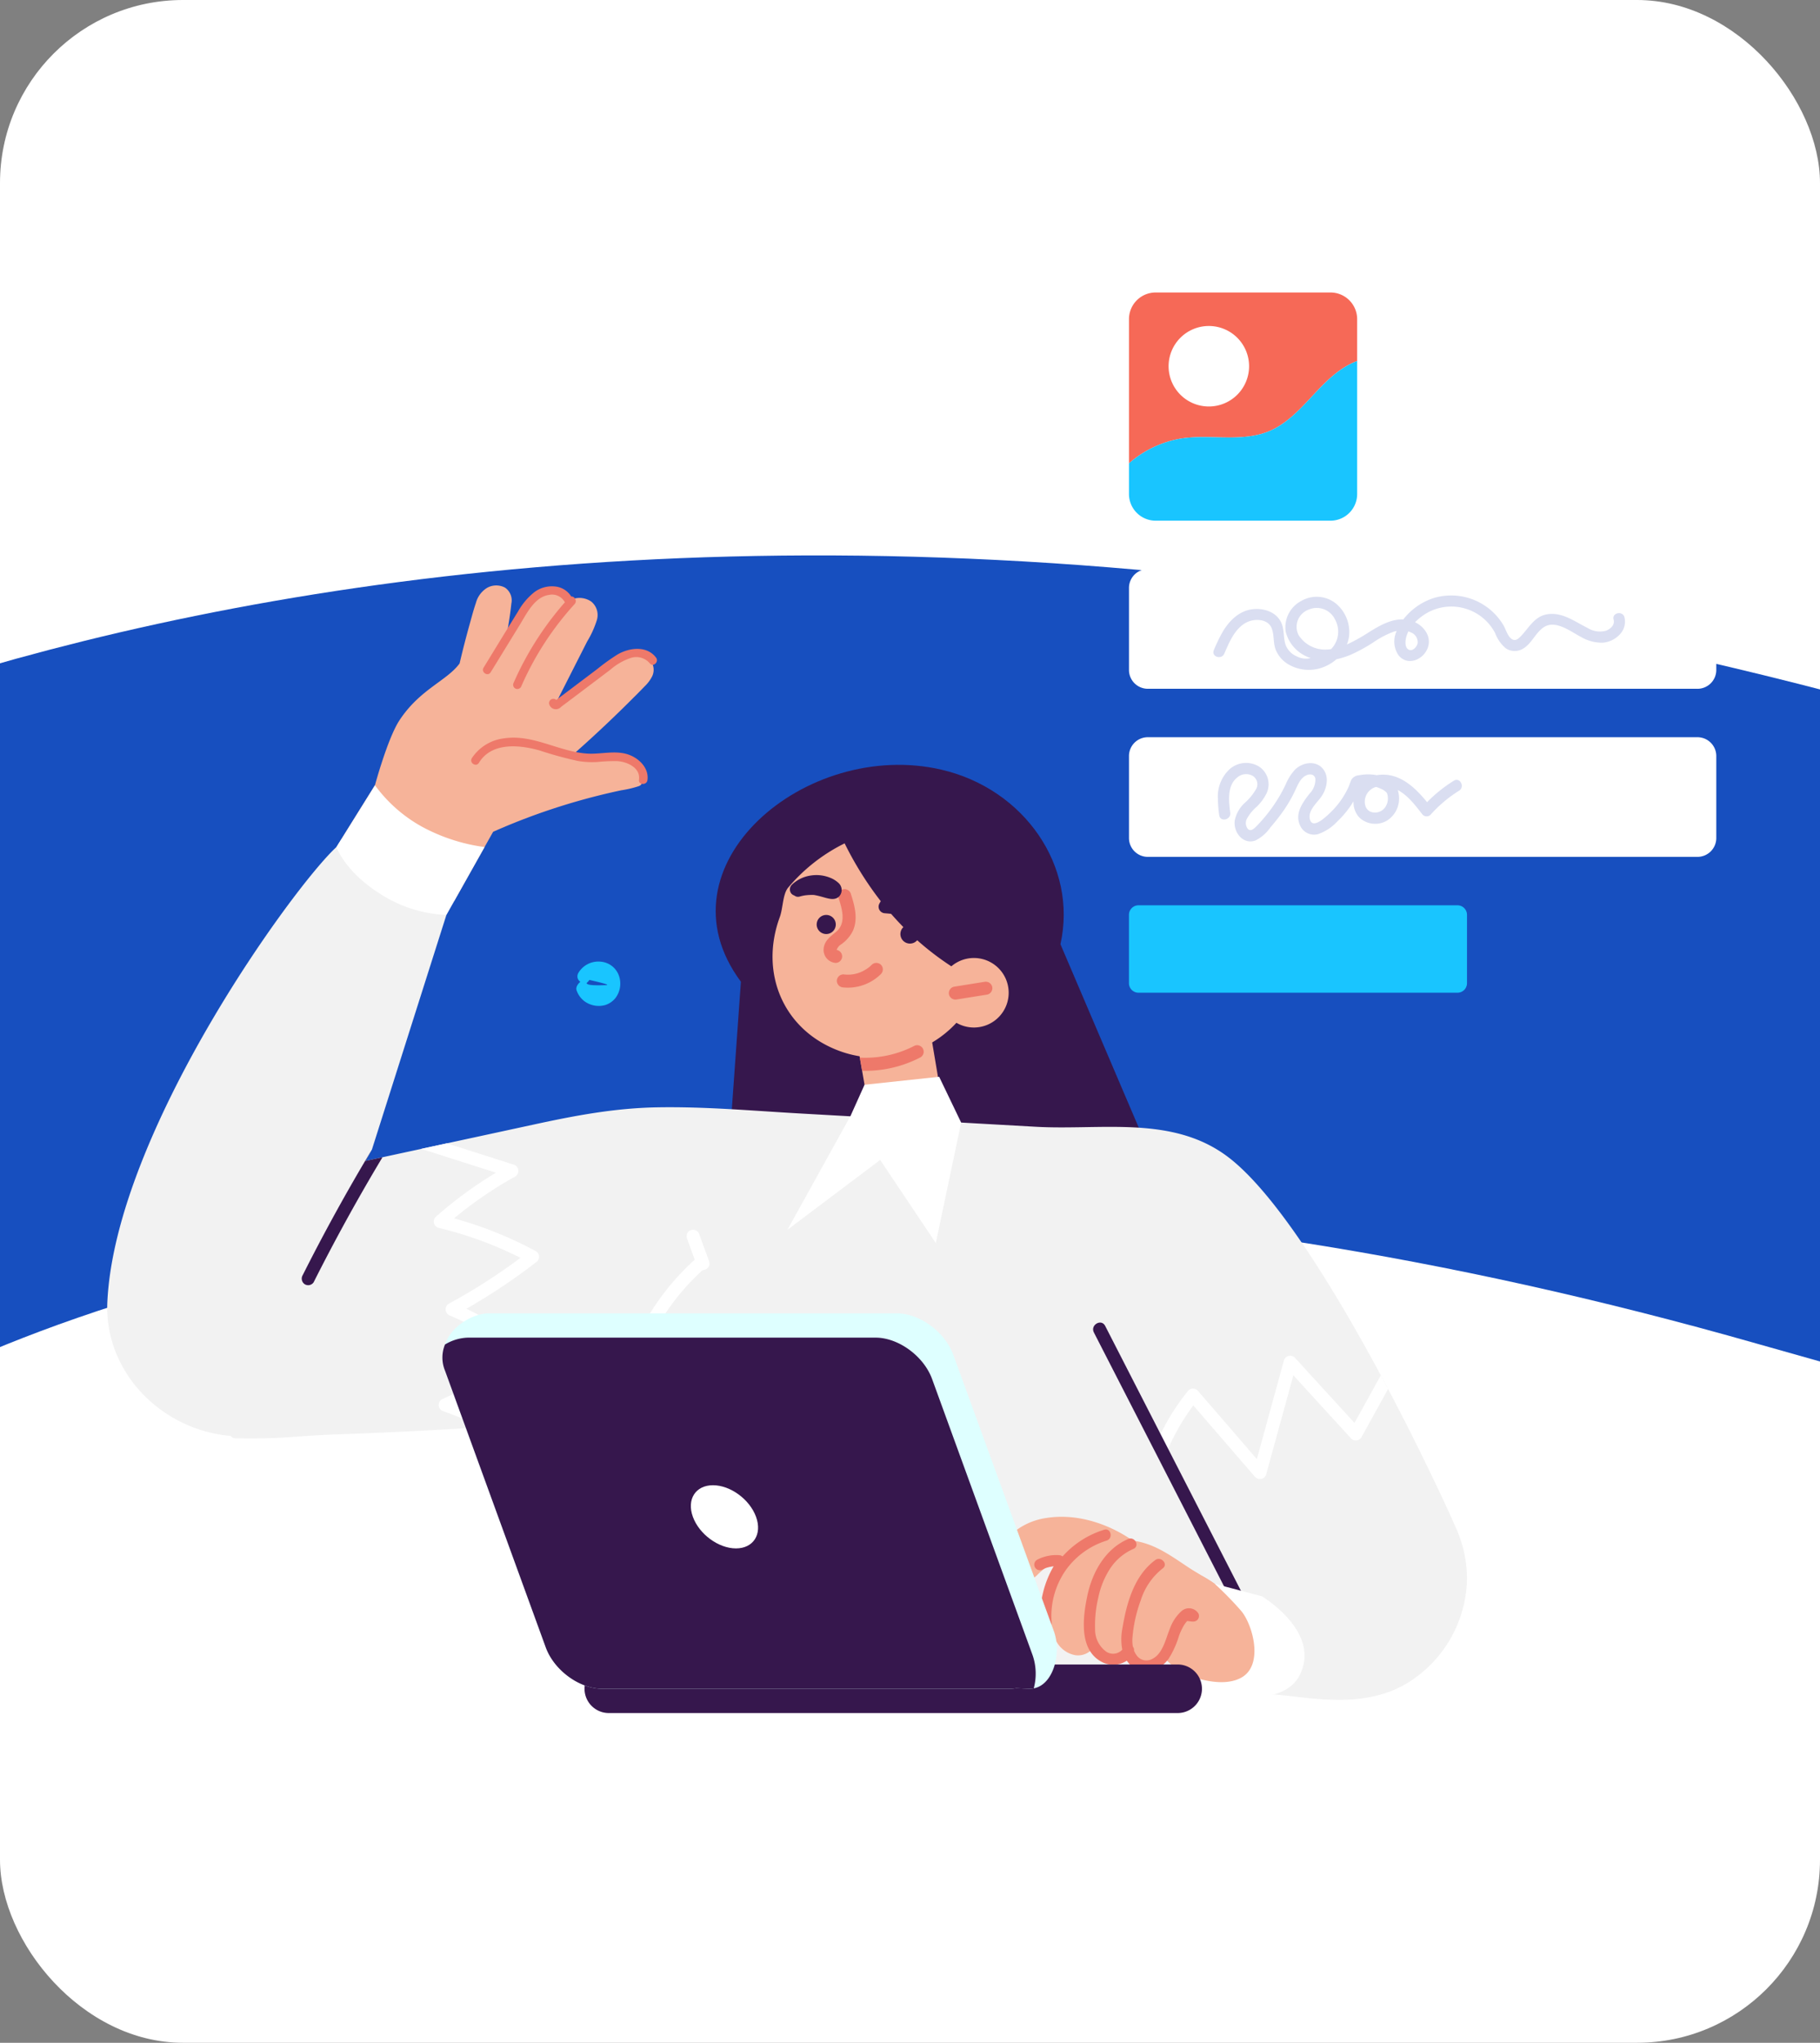 <svg xmlns="http://www.w3.org/2000/svg" xmlns:xlink="http://www.w3.org/1999/xlink" width="368" height="413" viewBox="0 0 368 413">
  <rect x="0" y="0" width="368" height="413" fill="#808080" stroke="none"/>
  <defs>
    <clipPath id="clip-path">
      <rect id="Rectangle_232" data-name="Rectangle 232" width="368" height="413" rx="8" transform="translate(142 4197)" fill="#f2fbff"/>
    </clipPath>
    <clipPath id="clip-path-2">
      <rect id="Rectangle_213" data-name="Rectangle 213" width="325.349" height="287.198" fill="none"/>
    </clipPath>
  </defs>
  <g id="Group_299" data-name="Group 299" transform="translate(-142 -4197)">
    <rect id="Rectangle_161" data-name="Rectangle 161" width="368" height="413" rx="37" transform="translate(142 4197)" fill="#fff"/>
    <g id="Mask_Group_6" data-name="Mask Group 6" clip-path="url(#clip-path)">
      <path id="Path_988" data-name="Path 988" d="M2180.072,4425.467s153.052-99.418,432.292-19.758,439,75.547,614.816,0,553.781-71.9,729.532,103.616" transform="translate(-2097)" fill="none" stroke="#174fbf" stroke-width="131"/>
    </g>
    <g id="Group_248" data-name="Group 248" transform="translate(163.679 4256.134)">
      <g id="Group_247" data-name="Group 247" clip-path="url(#clip-path-2)">
        <path id="Path_890" data-name="Path 890" d="M237.783,216.631l-31.873-74.644c3.518-15.731-7.288-31.39-24.061-35.289-27.331-6.353-57.973,19.446-40.55,42.871,0,0-4.364,60.922-4.409,62.919Z" transform="translate(-13.169 -10.222)" fill="#36174d"/>
        <path id="Path_891" data-name="Path 891" d="M199.848,158.4a7.028,7.028,0,1,1-4.173-9.02,7.029,7.029,0,0,1,4.173,9.02" transform="translate(-18.006 -14.401)" fill="#f6b399"/>
        <path id="Path_892" data-name="Path 892" d="M190.562,152.283a21.878,21.878,0,0,1-28.081,12.991c-11.341-4.166-16.252-15.747-12.084-27.09.636-1.733.564-4.33,1.564-5.791a35.275,35.275,0,0,1,11.543-9.1,68.172,68.172,0,0,0,8.73,13.467,58.278,58.278,0,0,0,18.615,14.7c-.089.277-.184.554-.285.827" transform="translate(-14.4 -11.921)" fill="#f6b399"/>
        <path id="Path_893" data-name="Path 893" d="M186.358,186.794l-15.053.033-2.4-13.853-.462-2.664-.23-1.318,13.9-7.451Z" transform="translate(-16.265 -15.619)" fill="#f6b399"/>
        <path id="Path_894" data-name="Path 894" d="M111.707,88.035q-5.9,5.936-12.178,11.489a12.21,12.21,0,0,0,2.029.38,27.524,27.524,0,0,0,3.889,0c2.4-.112,3.66-.257,5.769,1.121a3.738,3.738,0,0,1,1.853,3.007c-.089,1.1.473,1.715-.5,2.109a21.3,21.3,0,0,1-3.543.839q-2,.423-3.992.911-3.877.951-7.7,2.135A129.712,129.712,0,0,0,83.1,115.376l-7.848,13.966L52.463,116.779c2.719-4.356,6.744-10.814,6.744-10.814s2.564-9.487,4.944-13.113c4.15-6.323,9.591-7.983,12.171-11.513q.948-4.043,2.067-8.044c.393-1.407.765-2.832,1.24-4.218a5.116,5.116,0,0,1,2.242-3.017A3.778,3.778,0,0,1,85.491,66a3.112,3.112,0,0,1,1.3,3.226c-.3,2.893-.86,5.777-1.3,8.656q1.283-2.49,2.686-4.917a20.763,20.763,0,0,1,3.188-4.6,5.308,5.308,0,0,1,4.351-1.639,4.012,4.012,0,0,1,2.953,1.8c.167-.077.342-.145.518-.206a4.227,4.227,0,0,1,3.751.506,3.5,3.5,0,0,1,1.152,3.7,19.421,19.421,0,0,1-1.976,4.373q-1.219,2.413-2.447,4.822-1.927,3.8-3.855,7.6c1.21.3,2.88-1.292,3.667-1.891q2.728-2.08,5.46-4.155a30.683,30.683,0,0,1,4.523-3.238,4.665,4.665,0,0,1,4.526-.077,3.044,3.044,0,0,1,1.3,3.919,7.355,7.355,0,0,1-1.515,2.058q-1.02,1.06-2.062,2.1" transform="translate(-5.073 -6.34)" fill="#f6b399"/>
        <path id="Path_895" data-name="Path 895" d="M162.669,141.245a1.93,1.93,0,1,1-1.93-1.93,1.93,1.93,0,0,1,1.93,1.93" transform="translate(-15.355 -13.47)" fill="#36174d"/>
        <path id="Path_896" data-name="Path 896" d="M181.407,143.381a1.93,1.93,0,1,1-1.93-1.929,1.931,1.931,0,0,1,1.93,1.929" transform="translate(-17.167 -13.677)" fill="#36174d"/>
        <path id="Path_897" data-name="Path 897" d="M165.895,134.565a1.355,1.355,0,0,0-1.573-1,1.33,1.33,0,0,0-1,1.574c.726,2.262,1.726,5.272-.461,7.047-1.1.9-2.293,1.755-2.486,3.281a2.636,2.636,0,0,0,2.385,2.984,1.317,1.317,0,0,0,.23-2.618,2.178,2.178,0,0,1,.9-1.122,7.25,7.25,0,0,0,2.4-2.77c1.054-2.387.359-5.014-.4-7.373" transform="translate(-15.504 -12.911)" fill="#ee796a"/>
        <path id="Path_898" data-name="Path 898" d="M162.658,132a5.453,5.453,0,0,0-1.859-1.126,7.382,7.382,0,0,0-3.76-.392,6.992,6.992,0,0,0-3.8,1.832,1.339,1.339,0,0,0-.095,1.864,1.439,1.439,0,0,0,.578.352,1.166,1.166,0,0,0,1.032.216,9.934,9.934,0,0,1,1-.235,10.654,10.654,0,0,1,1.9-.1c2.274.365,3.816,1.415,5.057.359a1.907,1.907,0,0,0-.06-2.772" transform="translate(-14.776 -12.608)" fill="#36174d"/>
        <path id="Path_899" data-name="Path 899" d="M180.958,136.7c-1.719-1.049-4.984-2.07-5.779-1.942a3.353,3.353,0,0,0-2.453,2.041,1.33,1.33,0,0,0,1.186,1.732q1.669.127,3.321.415c.83.164,1.122.228,1.414.3,1.868.434,5.4-.659,2.312-2.541" transform="translate(-16.692 -13.029)" fill="#36174d"/>
        <path id="Path_900" data-name="Path 900" d="M172.288,150.479a1.336,1.336,0,0,0-1.862-.095,8.525,8.525,0,0,1-.66.592,9.028,9.028,0,0,1-1.268.777,6.669,6.669,0,0,1-3.795.618,1.328,1.328,0,0,0-1.385,1.249,1.351,1.351,0,0,0,1.25,1.385,9.5,9.5,0,0,0,7.625-2.664,1.34,1.34,0,0,0,.095-1.862" transform="translate(-15.791 -14.508)" fill="#ee796a"/>
        <path id="Path_901" data-name="Path 901" d="M197.159,155.287a1.351,1.351,0,0,0-1.574-1l-6.166.986a1.329,1.329,0,0,0-1,1.574,1.348,1.348,0,0,0,1.573,1l6.165-.986a1.328,1.328,0,0,0,1-1.573" transform="translate(-18.215 -14.916)" fill="#ee796a"/>
        <path id="Path_902" data-name="Path 902" d="M180.712,170.931a24.254,24.254,0,0,1-11.782,2.71l-.462-2.664A21.613,21.613,0,0,0,179.5,168.59a1.319,1.319,0,0,1,1.213,2.34" transform="translate(-16.289 -16.286)" fill="#ee796a"/>
        <path id="Path_903" data-name="Path 903" d="M274.944,271.936a25.218,25.218,0,0,1-9.935,19.562c-7.443,5.757-16.254,5.26-25.126,4.169-4.771-.587-9.545-.638-14.275-1.809-3.62-.9-7.758.107-10.216-2.84-28.978-.119-85.53-.3-86.453.072-.877.349-16-30.785-24.917-49.339-.422-.876-.83-1.727-1.22-2.546-2.181.186-4.127.344-6.085.5q-7.765.622-15.541,1.153l-.8.061c-1.5.1-3,.2-4.5.3-9.454.606-18.91,1.1-28.377,1.425-10.972.375-10.571.981-21.549.829a1.146,1.146,0,0,1-.963-.474C11,241.823-.668,230.1.03,215.838c1.676-34.31,37.663-83.966,46.314-91.9,1.4-2.256-.266.431,1.046-1.679l21.193,15.4L53.524,185.094l-1.3,2.306c.369-.085.744-.164,1.114-.243.771-.165,1.55-.336,2.321-.5q3.927-.851,7.84-1.694c1.728-.377,3.449-.746,5.169-1.121q8.853-1.909,17.7-3.826c8.243-1.787,16.207-3.29,24.706-3.448,9.784-.184,19.543.705,29.3,1.253l47.353,2.67c13.247.752,27.613-2.38,38.822,6.053,9.634,7.245,21.554,26.684,30.969,44.2.5.93.989,1.854,1.471,2.77,8.459,16.008,14.551,29.73,14.466,29.934a24.834,24.834,0,0,1,1.49,8.493" transform="translate(0 -11.821)" fill="#f2f2f2"/>
        <path id="Path_904" data-name="Path 904" d="M281.639,244.7q-2.711,4.906-5.426,9.812a1.321,1.321,0,0,1-2.078.158l-11.65-12.738q-2.751,10.038-5.507,20.077a1.326,1.326,0,0,1-2.228.468q-6.252-7.23-12.495-14.459a44.964,44.964,0,0,0-5.09,8.777c-.469,1.067-.9,2.162-1.273,3.269-.547-1.061-1.095-2.122-1.636-3.19.416-1.041.877-2.07,1.372-3.079a46.184,46.184,0,0,1,5.46-8.59,1.332,1.332,0,0,1,2.076-.158q5.975,6.9,11.942,13.819,2.748-10,5.485-20a1.33,1.33,0,0,1,2.229-.468q6.012,6.578,12.027,13.149,2.66-4.807,5.32-9.614c.494.929.988,1.854,1.471,2.769" transform="translate(-22.651 -23.01)" fill="#fff"/>
        <path id="Path_905" data-name="Path 905" d="M59.1,110.289a29.309,29.309,0,0,0,9.421,8.334,36.668,36.668,0,0,0,12.74,4.161l-7.712,13.725a26.673,26.673,0,0,1-13.568-4.374c-7.026-4.5-8.67-9.351-8.67-9.351Z" transform="translate(-4.961 -10.664)" fill="#fff"/>
        <path id="Path_906" data-name="Path 906" d="M167.851,177.148l15.086-1.611,4.448,9.258-5.123,24.369L171.018,192.35l-18.757,14.118,12.773-23.054Z" transform="translate(-14.722 -16.973)" fill="#fff"/>
        <path id="Path_907" data-name="Path 907" d="M93.853,236.1q-7.665,3.541-15.33,7.1,4.825,1.889,9.448,4.258l-.8.06c-1.5.1-3,.2-4.5.3-2.605-1.2-5.262-2.274-7.965-3.243a1.329,1.329,0,0,1-.191-2.42q8.188-3.788,16.385-7.582a54.688,54.688,0,0,0-14.79-9.318,1.339,1.339,0,0,1-.2-2.426,118.637,118.637,0,0,0,14.446-9.244A75.812,75.812,0,0,0,73.723,207.5a1.328,1.328,0,0,1-.474-2.228A83.112,83.112,0,0,1,85.4,196.366q-7.557-2.405-15.106-4.814c1.728-.376,3.449-.744,5.17-1.121q6.8,2.165,13.582,4.326a1.335,1.335,0,0,1,.191,2.425,79.615,79.615,0,0,0-12.316,8.42,78.337,78.337,0,0,1,16.6,6.666,1.322,1.322,0,0,1,.164,2.077,124.308,124.308,0,0,1-14.254,9.527,58.219,58.219,0,0,1,14.794,10.167,1.332,1.332,0,0,1-.375,2.058" transform="translate(-6.797 -18.413)" fill="#fff"/>
        <path id="Path_908" data-name="Path 908" d="M59.869,193.381q-7.427,12.374-13.918,25.273a1.327,1.327,0,0,1-1.826.382,1.367,1.367,0,0,1-.383-1.826q6.519-12.956,13.991-25.391l-1.3,2.308c.37-.086.746-.165,1.115-.244.771-.166,1.55-.337,2.321-.5" transform="translate(-4.211 -18.547)" fill="#36174d"/>
        <path id="Path_909" data-name="Path 909" d="M250.181,289.771q-3.215-6.269-6.435-12.554-4.581-8.931-9.165-17.875c-.547-1.061-1.095-2.122-1.636-3.19q-1.553-3.017-3.092-6.027-2.562-4.994-5.123-9.989-1.948-3.8-3.891-7.589c-.778-1.51,1.5-2.848,2.275-1.339q3.213,6.28,6.435,12.561,1.264,2.462,2.525,4.926c.744,1.457,1.5,2.92,2.241,4.377.482.936.957,1.866,1.437,2.8,5.638,10.985,11.169,21.772,16.7,32.565.771,1.509-1.5,2.841-2.275,1.331" transform="translate(-21.338 -22.292)" fill="#36174d"/>
        <path id="Path_910" data-name="Path 910" d="M130.28,215.933a49.594,49.594,0,0,0-14.7,22.666,48.821,48.821,0,0,0-.179,27.875,49.853,49.853,0,0,0,7.047,14.676,1.326,1.326,0,0,0,1.862.095,1.353,1.353,0,0,0,.095-1.864,46.44,46.44,0,0,1,7.644-61.491c1.281-1.118-.488-3.073-1.768-1.957" transform="translate(-10.97 -20.847)" fill="#fff"/>
        <path id="Path_911" data-name="Path 911" d="M134.179,215.981q-1-2.747-2.005-5.494a1.318,1.318,0,0,0-.756-.645,1.345,1.345,0,0,0-1.023.081,1.329,1.329,0,0,0-.645.756,1.559,1.559,0,0,0,.081,1.021q1,2.748,2.006,5.495a1.309,1.309,0,0,0,.756.645,1.353,1.353,0,0,0,1.023-.08,1.331,1.331,0,0,0,.645-.757,1.556,1.556,0,0,0-.082-1.022" transform="translate(-12.541 -20.284)" fill="#fff"/>
        <path id="Path_912" data-name="Path 912" d="M113.377,103.095c-2.711-.993-5.674-.052-8.466-.241-5.725-.384-10.939-3.964-16.805-3.078a9.1,9.1,0,0,0-6.5,4.005c-.572.941.86,1.881,1.433.938,2.566-4.227,8.229-3.64,12.29-2.488a75.819,75.819,0,0,0,7.687,2.111,17.2,17.2,0,0,0,4.03.209,33.851,33.851,0,0,1,3.92-.173c2,.107,4.784,1.327,4.435,3.762-.155,1.09,1.555,1.171,1.71.088.342-2.4-1.641-4.365-3.734-5.132" transform="translate(-7.878 -9.634)" fill="#ee796a"/>
        <path id="Path_913" data-name="Path 913" d="M120.527,81.526c-1.863-2.467-5.386-2.013-7.752-.646a40.674,40.674,0,0,0-4.04,2.891l-4.3,3.246-2.445,1.845-1.266.955c-.117.089-.246.177-.369.268a.871.871,0,0,0-1.443.795,1.4,1.4,0,0,0,1.419,1.088,1.441,1.441,0,0,0,.96-.434c.345-.286.724-.556,1.087-.83l4.47-3.373,4.47-3.375a12.07,12.07,0,0,1,4.129-2.365,3.585,3.585,0,0,1,3.812,1.081c.665.881,1.93-.274,1.271-1.148" transform="translate(-9.561 -7.712)" fill="#ee796a"/>
        <path id="Path_914" data-name="Path 914" d="M102.139,68.305A63.184,63.184,0,0,0,90.9,85.625a.862.862,0,0,0,.544,1.081.874.874,0,0,0,1.082-.543,60.711,60.711,0,0,1,10.765-16.588c.737-.808-.4-2.085-1.147-1.27" transform="translate(-8.784 -6.579)" fill="#ee796a"/>
        <path id="Path_915" data-name="Path 915" d="M102.077,68.025a4.322,4.322,0,0,0-3.458-2.236,5.894,5.894,0,0,0-4.181,1.2A13.291,13.291,0,0,0,91.2,70.848c-1.077,1.727-2.13,3.469-3.2,5.2L84.236,82.2c-.577.939.855,1.878,1.431.937l5.94-9.677c1.375-2.24,2.935-5.539,5.853-5.962a2.917,2.917,0,0,1,3.1,1.313.856.856,0,0,0,1.519-.788" transform="translate(-8.132 -6.358)" fill="#ee796a"/>
        <path id="Path_916" data-name="Path 916" d="M247.33,309.026c-5.55.209-9.936-3.908-13.521-7.617-1.852-1.919-3.913-3.686-5.64-5.719a12.413,12.413,0,0,1-2.349-4.024c-.994-.244-1.3-.892-1.124-1.474a23.469,23.469,0,0,1,4.065-7.678q-1.312-.66-2.613-1.322a1.137,1.137,0,0,1-.328-1.563,1.165,1.165,0,0,1,1.564-.328c5.753,2.907,9.961,3.572,15.427,7a22.547,22.547,0,0,1,4.282,2.921c2.009,1.71,7.832,7.926,8.366,10.568,1.04,5.075-3.285,9.061-8.129,9.236" transform="translate(-21.721 -26.99)" fill="#f6b399"/>
        <path id="Path_917" data-name="Path 917" d="M245.766,290c-1.265-1.853-3.575-3.144-5.39-4.2-4.466-2.593-8.389-6.307-13.724-6.958-.509-.356-1.028-.7-1.56-1.02-4.7-2.835-10.422-4.443-15.915-3.563a13.413,13.413,0,0,0-7.447,3.63c-2.05,2.1-3.184,5.283-1.287,7.864a4.07,4.07,0,0,0,3.438,1.722,6.006,6.006,0,0,0,3.585-1.817,11.317,11.317,0,0,1,3.275-2.3,8.492,8.492,0,0,1,3.64-.566,14.317,14.317,0,0,0-3.816,5.864,13.6,13.6,0,0,0,.424,10.095,5.456,5.456,0,0,0,4.059,3.252,3.938,3.938,0,0,0,3.387-1.2,4.807,4.807,0,0,0,2.637,2.264,5.1,5.1,0,0,0,4.81-1,4.426,4.426,0,0,0,4.635,2.4c2.118-.4,3.541-2.438,4.183-4.358.368-1.079.537-2.395,1.367-3.241.807-.818,1.683-.389,2.585.039,3.867,1.838,9.091-.2,7.913-5.152a5.329,5.329,0,0,0-.8-1.767" transform="translate(-19.287 -26.496)" fill="#f6b399"/>
        <path id="Path_918" data-name="Path 918" d="M241.769,294.025a2.263,2.263,0,0,0-3.47-.415,8.648,8.648,0,0,0-2.284,3.476c-.91,2.17-1.475,5.487-4.046,6.334a2.393,2.393,0,0,1-2.709-.957,3.685,3.685,0,0,1-.5-.911,1.068,1.068,0,0,0-.229-.791,7.082,7.082,0,0,1-.1-1.752,28.388,28.388,0,0,1,1.69-7.652,13.221,13.221,0,0,1,4.44-6.441c1.17-.863-.353-2.532-1.515-1.677-4.353,3.207-5.834,8.9-6.67,13.972a11.308,11.308,0,0,0,.005,4.143,2.531,2.531,0,0,1-3.16.46,5.476,5.476,0,0,1-2.337-4.6,23.934,23.934,0,0,1,.659-6.434,17.011,17.011,0,0,1,2.364-5.8,10.81,10.81,0,0,1,4.724-4c1.338-.568.294-2.572-1.04-2.005-4.651,1.976-7.276,6.724-8.275,11.472-.917,4.359-1.8,11.16,3.154,13.5a5,5,0,0,0,4.831-.367,5.443,5.443,0,0,0,1.342,1.39c2.446,1.764,5.523.415,7.123-1.8a18.529,18.529,0,0,0,2.042-4.487,12.463,12.463,0,0,1,.963-2.125,5.568,5.568,0,0,1,.731-1c.729.06,1.267.246,1.781-.02a1.137,1.137,0,0,0,.483-1.523" transform="translate(-21.137 -26.965)" fill="#ee796a"/>
        <path id="Path_919" data-name="Path 919" d="M221.648,276.912a18.577,18.577,0,0,0-8.406,5.39,1.168,1.168,0,0,0-.629-.244,8.268,8.268,0,0,0-4.427.877,1.129,1.129,0,1,0,1.04,2c.2-.1.41-.2.623-.283a8.043,8.043,0,0,1,1.585-.351,19.814,19.814,0,0,0-2.652,11.346,1.167,1.167,0,0,0,1.07,1.186,1.135,1.135,0,0,0,1.184-1.071,16.229,16.229,0,0,1,2.857-10.687,15.957,15.957,0,0,1,8.244-5.963c1.377-.425.9-2.635-.49-2.2" transform="translate(-20.07 -26.769)" fill="#ee796a"/>
        <path id="Path_920" data-name="Path 920" d="M240.178,306.826s7.62,3.745,12.327,1.179,2.269-10.988-.1-13.628a67.841,67.841,0,0,0-5.245-5.358l9.519,2.512s12.407,7.382,7.487,16.26c-2.9,5.231-12.211,4.6-16.58,3.209a22.019,22.019,0,0,1-7.406-4.173" transform="translate(-23.223 -27.945)" fill="#fff"/>
        <path id="Path_921" data-name="Path 921" d="M226.777,307.075H111.748a4.907,4.907,0,0,0,0,9.814H226.777a4.907,4.907,0,0,0,0-9.814" transform="translate(-10.331 -29.691)" fill="#36174d"/>
        <path id="Path_922" data-name="Path 922" d="M194.6,304.308a4.06,4.06,0,0,1-.812.079l-2.762-.112a7.463,7.463,0,0,1-1.239.112H107.339c-4.621,0-9.738-3.751-11.42-8.381L75.572,240.114a6.941,6.941,0,0,1-.021-5.327c1.107-3.455,5.388-6.3,8.917-6.3H166.9c4.629,0,9.74,3.745,11.427,8.374l20.342,55.893c1.582,4.344-.041,10.786-4.075,11.552" transform="translate(-7.255 -22.093)" fill="#deffff"/>
        <path id="Path_923" data-name="Path 923" d="M194.6,304.833a4.06,4.06,0,0,1-.812.079l-2.762-.112a7.463,7.463,0,0,1-1.239.112H107.339c-4.621,0-9.738-3.751-11.42-8.381L75.572,240.639a6.941,6.941,0,0,1-.021-5.327,9.386,9.386,0,0,1,4.629-1.391h82.445c4.622,0,9.739,3.751,11.42,8.373l20.347,55.9a11.476,11.476,0,0,1,.205,6.639" transform="translate(-7.255 -22.618)" fill="#36174d"/>
        <path id="Path_924" data-name="Path 924" d="M143.823,273.341c1.284,3.526-.534,6.385-4.061,6.385s-7.428-2.86-8.711-6.385.534-6.386,4.061-6.386,7.426,2.859,8.711,6.386" transform="translate(-12.632 -25.812)" fill="#fff"/>
        <path id="Path_925" data-name="Path 925" d="M113.594,152.541a4.263,4.263,0,0,0-3.716-2.774,4.68,4.68,0,0,0-4.442,2.251,1.417,1.417,0,0,0-.184,1.007,1.349,1.349,0,0,0,.565.818c-.378.313-1,1.023-.759,1.719a4.628,4.628,0,0,0,1.518,2.155,4.879,4.879,0,0,0,4.308.814,4.331,4.331,0,0,0,2.118-1.52,4.838,4.838,0,0,0,.593-4.47m-2.355,1.964c-3.724.148-3.858-.127-4.171-.332.044-.188.39-.365.575-.711,3.614.827,3.607.935,3.6,1.042" transform="translate(-10.153 -14.48)" fill="#19c5ff"/>
        <path id="Path_926" data-name="Path 926" d="M274.848,5.394v8.459a14.871,14.871,0,0,0-2.881,1.472c-5.145,3.343-8.258,9.166-13.675,12.127-5.881,3.207-12.853,1.063-19.163,2.1a21.3,21.3,0,0,0-10.417,4.993V5.394A5.39,5.39,0,0,1,234.106,0h35.349a5.392,5.392,0,0,1,5.393,5.394" transform="translate(-22.114)" fill="#f66957"/>
        <path id="Path_927" data-name="Path 927" d="M274.848,15.335V42.226a5.393,5.393,0,0,1-5.393,5.392H234.106a5.392,5.392,0,0,1-5.394-5.392v-6.2a21.281,21.281,0,0,1,10.417-4.993c6.31-1.04,13.282,1.1,19.163-2.1,5.417-2.961,8.53-8.784,13.675-12.127a14.871,14.871,0,0,1,2.881-1.472" transform="translate(-22.114 -1.483)" fill="#19c5ff"/>
        <path id="Path_928" data-name="Path 928" d="M253.855,15.64A8.137,8.137,0,1,1,245.717,7.5a8.137,8.137,0,0,1,8.138,8.136" transform="translate(-22.972 -0.726)" fill="#fff"/>
        <path id="Path_929" data-name="Path 929" d="M343.655,86.106H232.52a3.809,3.809,0,0,1-3.808-3.809V65.722a3.809,3.809,0,0,1,3.808-3.809H343.655a3.809,3.809,0,0,1,3.809,3.809V82.3a3.809,3.809,0,0,1-3.809,3.809" transform="translate(-22.114 -5.986)" fill="#fff"/>
        <path id="Path_930" data-name="Path 930" d="M343.655,123.728H232.52a3.809,3.809,0,0,1-3.808-3.809V103.344a3.809,3.809,0,0,1,3.808-3.809H343.655a3.809,3.809,0,0,1,3.809,3.809v16.575a3.809,3.809,0,0,1-3.809,3.809" transform="translate(-22.114 -9.624)" fill="#fff"/>
        <path id="Path_931" data-name="Path 931" d="M295.134,154.831h-64.5a1.925,1.925,0,0,1-1.925-1.925V139.082a1.924,1.924,0,0,1,1.925-1.924h64.5a1.923,1.923,0,0,1,1.924,1.924v13.824a1.924,1.924,0,0,1-1.924,1.925" transform="translate(-22.114 -13.262)" fill="#19c5ff"/>
        <path id="Path_932" data-name="Path 932" d="M330.718,72.206c-.379-1.381-2.565-.909-2.184.483.29,1.057-.6,1.868-1.51,2.239a4.688,4.688,0,0,1-3.744-.547c-2.624-1.287-5.1-3.274-8.213-2.761-2.514.414-3.621,2.667-5.212,4.343-.534.563-1.08,1.059-1.735.758-.974-.448-1.34-1.99-1.838-2.843A12.284,12.284,0,0,0,292.3,68.285a12.682,12.682,0,0,0-6.292,4.369c-2.52-.094-4.852,1.278-6.978,2.6A35.642,35.642,0,0,1,274.6,77.72a7.173,7.173,0,0,0,.427-1.587,7.492,7.492,0,0,0-2.74-6.768,6.2,6.2,0,0,0-6.907-.451,5.979,5.979,0,0,0-3.125,6.337,7.527,7.527,0,0,0,5.017,5.206,3.947,3.947,0,0,1-2.763-.313,4.165,4.165,0,0,1-2.283-2.3c-.5-1.4-.251-2.944-.815-4.347-.949-2.359-3.637-3.2-5.979-2.894-2.627.34-4.609,2.306-5.911,4.494a32.215,32.215,0,0,0-1.826,3.765c-.569,1.322,1.557,2.014,2.122.7.994-2.307,2.16-5.16,4.556-6.338,1.575-.774,4.227-.72,5,1.164.568,1.387.29,2.981.836,4.394a6.115,6.115,0,0,0,2.464,2.893,8.166,8.166,0,0,0,7.684.406,8.5,8.5,0,0,0,2.126-1.375,16.009,16.009,0,0,0,3.214-1.059,34.824,34.824,0,0,0,4.152-2.29,18.633,18.633,0,0,1,4.2-2.22,6.175,6.175,0,0,1,.624-.156,4.925,4.925,0,0,0,.358,4.9c1.789,2.27,4.946.97,5.88-1.38.883-2.219-.563-4.335-2.528-5.285a11.165,11.165,0,0,1,2.947-2.156,10.006,10.006,0,0,1,13.261,4.384A7.286,7.286,0,0,0,306.74,78.5a3.244,3.244,0,0,0,3.2.214c1.969-.964,2.692-3.3,4.467-4.483,2.382-1.591,5.494.92,7.543,1.968a8.373,8.373,0,0,0,4.333,1.159,5.256,5.256,0,0,0,3.462-1.637,3.716,3.716,0,0,0,.974-3.514m-65.877,3.629a3.7,3.7,0,0,1,2.06-5.181,4.1,4.1,0,0,1,5.294,1.993,5.07,5.07,0,0,1-.793,6.012c-.251.034-.5.061-.756.074a6.336,6.336,0,0,1-5.8-2.9m22.689-.559a2.128,2.128,0,0,1,1.374,2.2c-.164.691-.956,1.658-1.758,1.314-.823-.351-.759-1.594-.613-2.3a5.579,5.579,0,0,1,.5-1.414,3.961,3.961,0,0,1,.492.2" transform="translate(-23.941 -6.553)" fill="#dadef1"/>
        <path id="Path_933" data-name="Path 933" d="M296.336,108.88a28.757,28.757,0,0,0-5.425,4.346c-2.555-3.135-5.8-6.171-10.171-5.461a9.579,9.579,0,0,0-3.585.02,1.985,1.985,0,0,0-1.5.824c-.271.5-.419,1.092-.658,1.617a16.728,16.728,0,0,1-3.693,5.151c-.737.7-3.5,3.432-4.073,1.363-.51-1.845,1.513-3.417,2.407-4.787,1.058-1.615,1.523-4,.125-5.578-1.478-1.662-4.122-1.157-5.557.28a10.085,10.085,0,0,0-1.861,2.933,27.968,27.968,0,0,1-1.624,3,31.383,31.383,0,0,1-4.433,5.629c-.453.444-1.122,1.008-1.649.374a1.91,1.91,0,0,1-.168-2,9.066,9.066,0,0,1,1.988-2.444,9.768,9.768,0,0,0,1.97-2.657A4.27,4.27,0,0,0,256.886,106a5.017,5.017,0,0,0-5.871.528,7.551,7.551,0,0,0-2.4,6.012,26.055,26.055,0,0,0,.269,3.321c.188,1.453,2.413.955,2.227-.492-.3-2.329-.673-5.507,1.433-7.149a2.706,2.706,0,0,1,3.013-.364,1.981,1.981,0,0,1,.844,2.608,11.123,11.123,0,0,1-2.422,2.967,6.677,6.677,0,0,0-1.954,3.484c-.332,2.355,1.658,4.979,4.19,4.052a8.142,8.142,0,0,0,3.048-2.677A41.367,41.367,0,0,0,262,114.779a27.872,27.872,0,0,0,2.2-3.839c.522-1.094,1.042-2.5,2.183-3.09.778-.4,1.775-.344,1.945.66a4.09,4.09,0,0,1-1.208,3.026c-1.465,1.889-3.079,4.139-1.791,6.594a3.079,3.079,0,0,0,3.5,1.569,9.5,9.5,0,0,0,3.911-2.553,19.324,19.324,0,0,0,3.3-4.1,4.447,4.447,0,0,0,1.208,3.308,4.668,4.668,0,0,0,5.618.56,5.3,5.3,0,0,0,2.29-5.437,5.535,5.535,0,0,0-.161-.706c2.06,1.111,3.574,3.132,4.981,4.947a1.142,1.142,0,0,0,1.609.082,26.468,26.468,0,0,1,5.793-4.892c1.238-.768.2-2.8-1.049-2.023m-13.875,5.352a2.524,2.524,0,0,1-2.319,1.079c-1.831-.175-2.2-2.194-1.471-3.611a3.094,3.094,0,0,1,1.93-1.561,5.946,5.946,0,0,1,1.01.387,3.013,3.013,0,0,1,1.184.839,3.139,3.139,0,0,1-.334,2.866" transform="translate(-24.039 -10.18)" fill="#dadef1"/>
      </g>
    </g>
  </g>
</svg>
